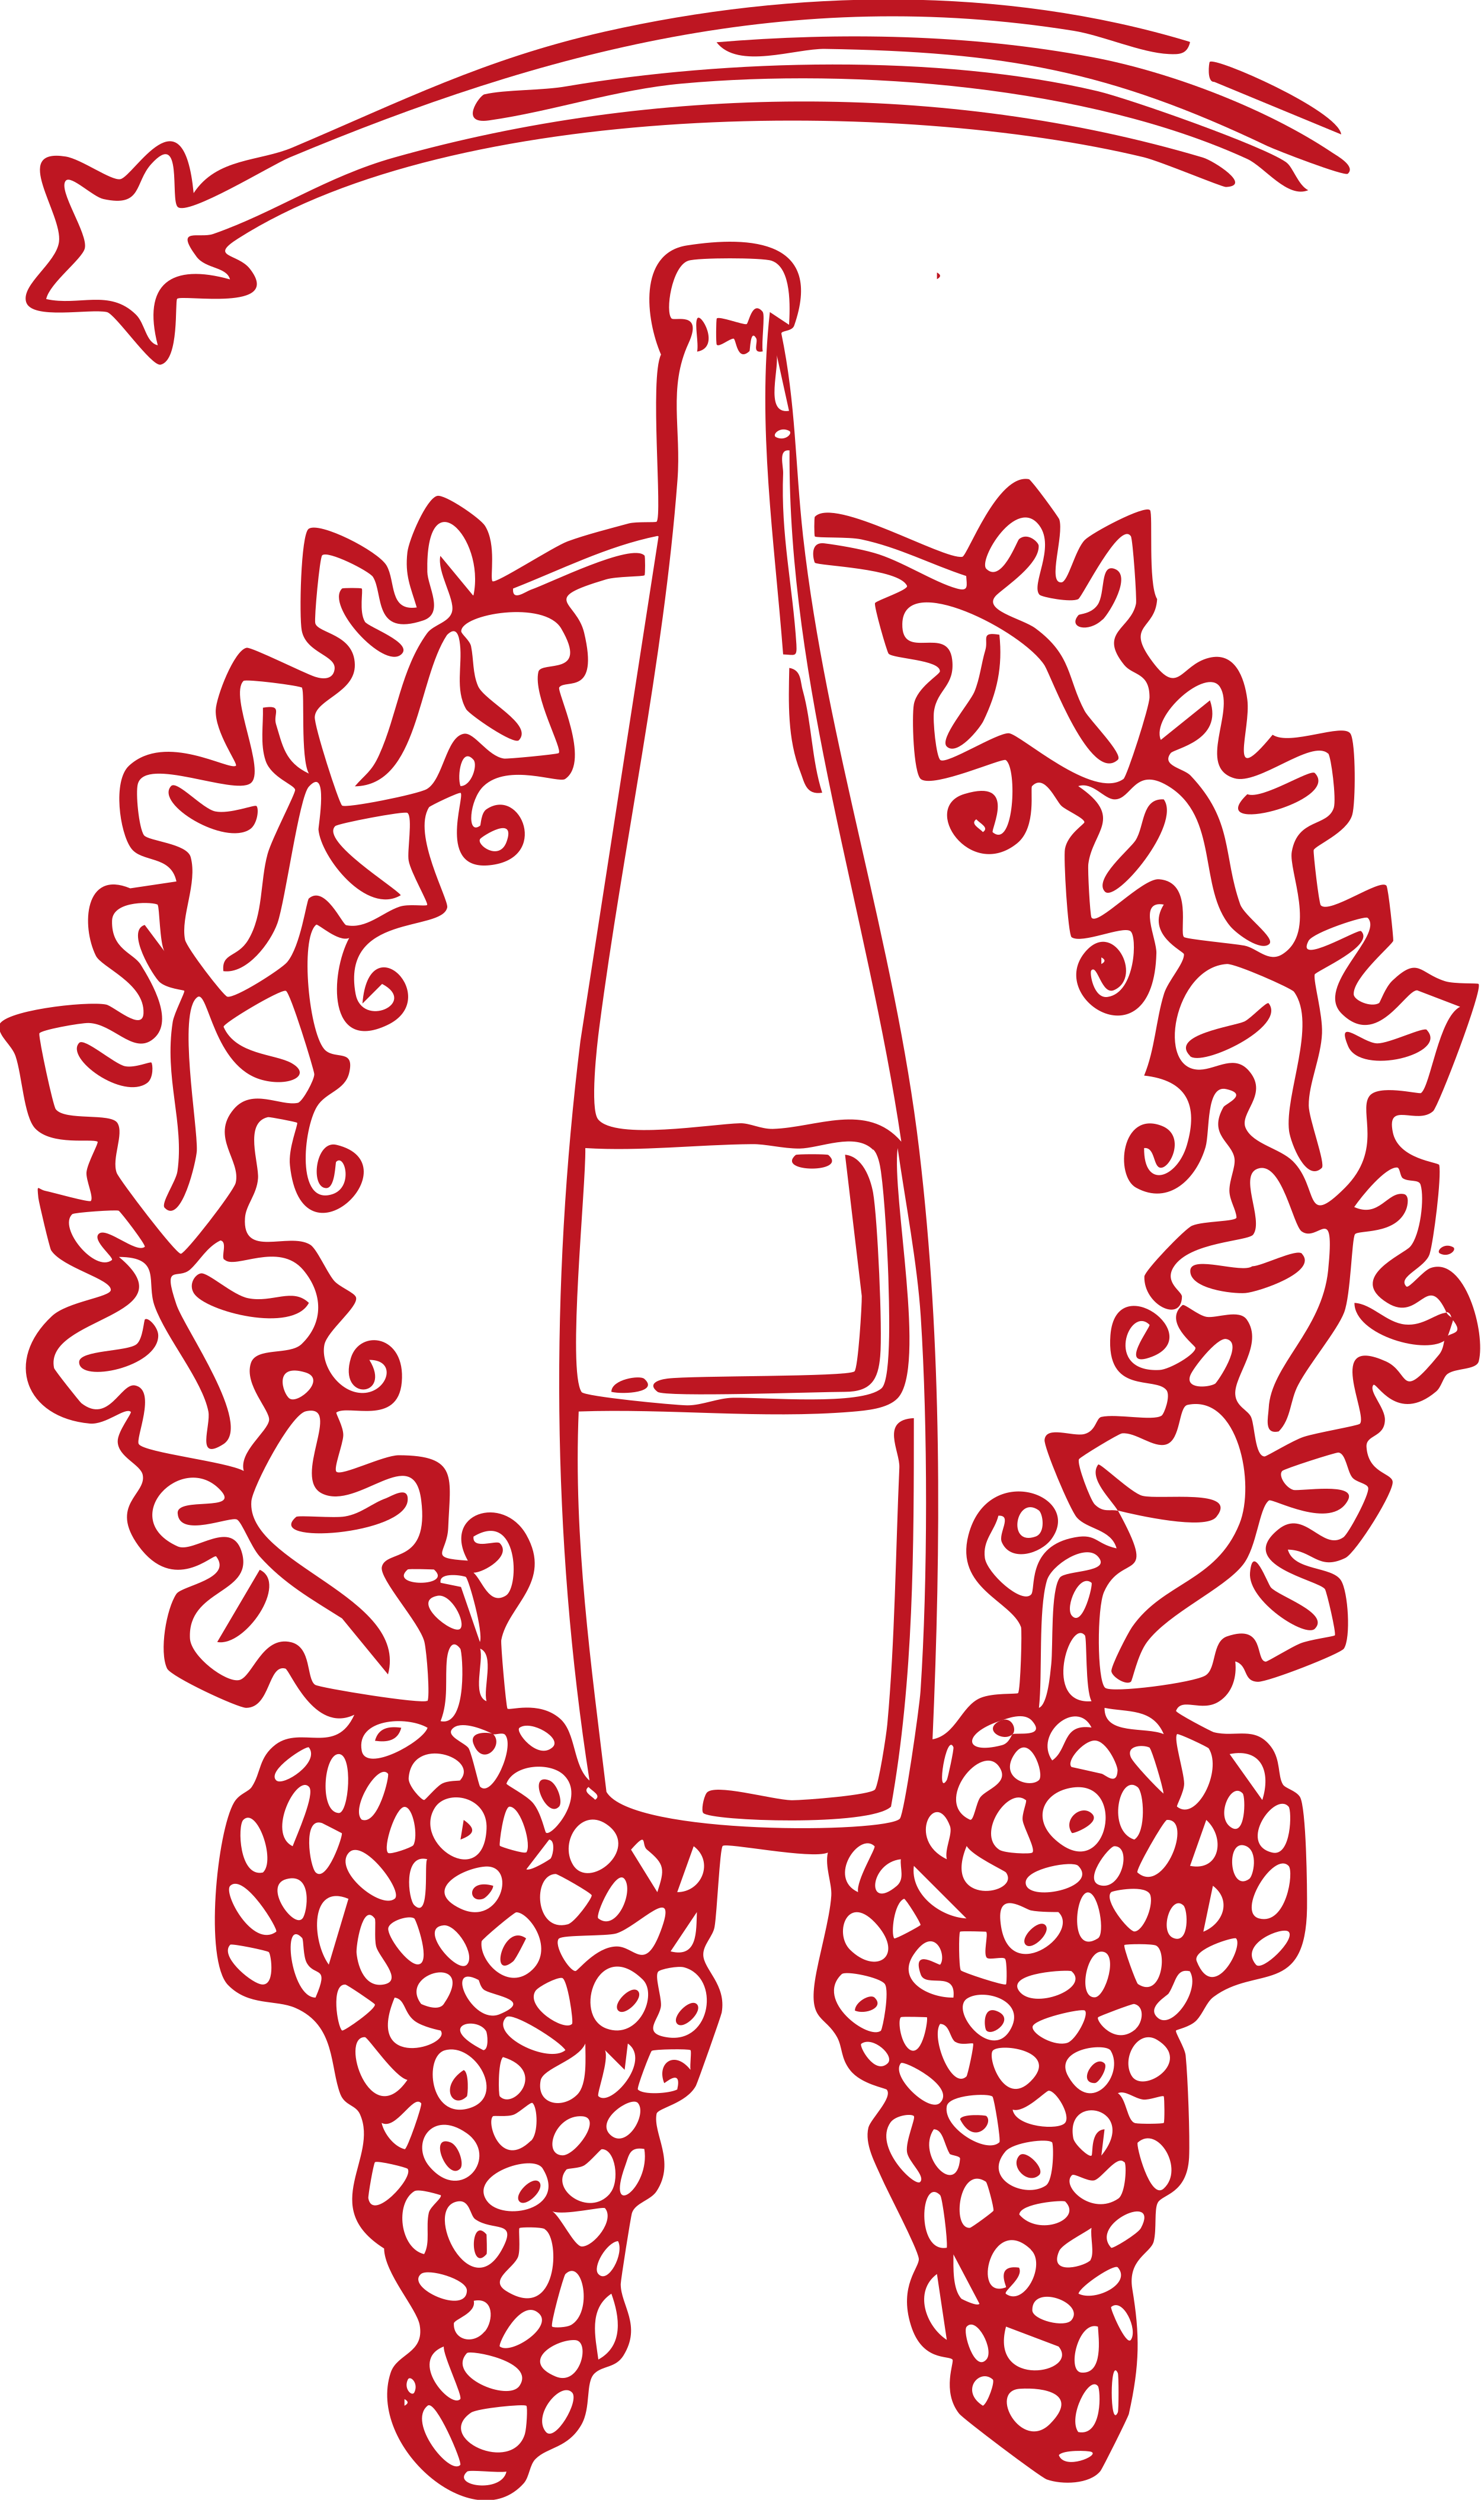 <?xml version="1.0" encoding="UTF-8"?> <svg xmlns="http://www.w3.org/2000/svg" xmlns:xlink="http://www.w3.org/1999/xlink" id="Calque_2" data-name="Calque 2" viewBox="0 0 60.27 101.74"><defs><style> .cls-1 { fill: none; } .cls-2 { fill: #be1622; } .cls-3 { clip-path: url(#clippath); } </style><clipPath id="clippath"><rect class="cls-1" y="0" width="60.27" height="101.73"></rect></clipPath></defs><g id="Calque_1-2" data-name="Calque 1"><g class="cls-3"><path class="cls-2" d="M20.61,100.58c-.34.06-1.5-.09-1.6,0-.66.59,1.4.9,1.6,0M44.42,99.78c-.13-.06-1.17-.09-1.33.13.23.63,1.66.02,1.33-.13M21.41,97.9c-.08-.08-1.97.1-2.24.28-1.53,1.05,1.68,2.54,2.19.87.07-.23.12-1.09.06-1.15M18.73,100.31c.1-.1-1-2.69-1.33-2.41-.84.69.9,2.85,1.33,2.41M16.46,97.63v.27c.17-.09.17-.18,0-.27M23.28,97.36c-.45-.47-1.63.91-1.07,1.6.38.46,1.39-1.27,1.07-1.6M43.88,98.97c1.01.2.91-1.73.8-1.87-.36-.45-1.24,1.26-.8,1.87M42.74,98.63c1.19-1.21-.23-1.49-1.24-1.42-1.31.09.09,2.6,1.24,1.42M40.4,96.83c-.54-.48-1.35.47-.4,1.07.2-.11.5-.98.4-1.07M16.86,97.36c.19-.38-.17-.71-.26-.53-.19.38.17.71.26.53M45.49,98.17c.04-.09.04-1.52,0-1.6-.33-.72-.33,2.33,0,1.6M21.14,97.09c.68-.99-2.01-1.48-2.14-1.33-.86.95,1.69,2,2.14,1.33M18.73,97.63c.11-.12-.71-1.79-.67-2.14-1.47.57.28,2.55.67,2.14M23.42,95.23c-.76-.06-2.31.85-.81,1.48,1,.42,1.43-1.42.81-1.48M44.68,94.68c-.8-.26-1.29,1.82-.67,1.87.9.07.7-1.4.67-1.87M43.08,95.49l-2.14-.81c-.69,2.59,3.04,1.89,2.14.81M40.14,96.02c.34-.38-.39-1.78-.8-1.34-.19.2.32,1.88.8,1.34M21.94,94.15c-.73-.7-1.7,1.26-1.6,1.34.47.35,2.17-.79,1.6-1.34M46.02,95.22c.3-.42-.32-1.74-.8-1.34-.06.05.61,1.6.8,1.34M19.73,94.88c.36-.43.39-1.42-.45-1.25.11.51-.8.75-.81.92-.03.68.79.89,1.25.33M43.61,94.41c.56-.71-1.61-1.5-1.6-.4,0,.4,1.33.74,1.6.4M24.35,96.02c1.04-.57.87-1.74.53-2.68-.94.63-.65,1.76-.53,2.68M38.53,95.22l-.4-2.68c-.95.7-.47,2.11.4,2.68M23.23,94.62c.92-.52.49-2.76-.22-2.08-.08.08-.63,2.08-.54,2.14.08.06.61.03.75-.06M17.13,92.54c-.65.57,1.86,1.7,1.87.67,0-.46-1.58-.92-1.87-.67M45.49,92.27c-.14-.16-1.54.77-1.6,1.07.68.34,2.18-.41,1.6-1.07M39.13,93.55s.63.33.73.2l-1.06-2.01c0,.52-.04,1.42.33,1.81M41.95,91.54c-1.61-1.53-2.46,2.09-1.01,1.54.04-.02-.47-.94.53-.8.21.41-.67.97-.53,1.07.75.53,1.65-1.2,1.01-1.8M24.35,92.54c.4.44,1.07-.84.8-1.34-.46.05-1.06,1.06-.8,1.34M44.38,91.96c.17-.28-.02-.93.04-1.3-.32.23-1.2.66-1.32.95-.46,1.06,1.14.59,1.29.35M22.17,90.71c-.15-.09-.99-.08-1.03-.04-.05.05.05.82-.05,1.15-.16.48-1.23.95-.49,1.41,2.1,1.31,2.22-2.13,1.57-2.51M45.22,91.47c.05.06,1.09-.57,1.21-.8.8-1.49-2.13-.2-1.21.8M24.62,89.86c-.07-.08-1.68.31-2.14.13.34.22.89,1.43,1.2,1.43.49,0,1.35-1.08.94-1.56M43.35,89.59c-.07-.07-1.84.06-1.87.53.79.92,2.6.21,1.87-.53M19.34,90.31c-.22-.15-.21-.83-.74-.72-1.44.29.58,4.41,1.87,1.87.58-1.13-.42-.65-1.13-1.15M38.26,89.33c-.8-.8-1.01,2.36.27,2.14.04-.34-.18-2.05-.27-2.14M17.93,89.33s-.87-.28-1.07-.16c-.8.5-.58,2.33.4,2.56.26-.47.06-1.1.19-1.68.06-.27.58-.62.48-.73M40.13,88.79c-1.1-.74-1.43,1.92-.66,1.87.06,0,.95-.65.96-.7.02-.14-.25-1.13-.3-1.16M45.75,87.99c-.29-.33-.93.69-1.23.74-.28.05-.81-.31-.9-.21-.46.46.82,1.68,1.89.95.3-.21.35-1.38.25-1.49M19.82,89.57c.63.87,3.31.35,2.26-1.33-.39-.62-3.04.25-2.26,1.33M16.59,88.26c-.04-.06-1.24-.35-1.33-.27-.06.05-.29,1.39-.27,1.47.18.98,1.86-.84,1.6-1.2M26.22,87.45c-.61-.1-.62.25-.78.69-.83,2.29,1.04.88.78-.69M24.82,89.26c.42-.48.23-1.81-.33-1.8-.05,0-.46.49-.7.65-.22.14-.69.12-.74.18-.69.8.92,1.97,1.77.98M47.36,89.06c.86-.79-.24-2.61-1.06-1.87-.09.08.51,2.38,1.06,1.87M42.81,87.18c-.17-.17-1.58-.01-1.9.38-.94,1.13.81,1.94,1.65,1.38.33-.22.33-1.69.25-1.77M38.64,87.63c-.22-.37-.26-.98-.64-.98-.74,1.09.94,2.82,1.07,1.2.01-.13-.38-.13-.43-.21M17.48,88.17c1.32,1.55,2.86-.43,1.5-1.37-1.42-.99-2.29.45-1.5,1.37M37.19,86.11c-.13-.11-.75-.02-.95.26-.71,1,1,2.66,1.21,2.42.22-.25-.49-.82-.54-1.22-.06-.44.36-1.38.28-1.45M23.69,86.12c-1.11-.07-1.63,1.55-.81,1.59.53.03,1.67-1.54.81-1.59M44.95,86.65l-.13,1.07c1.58-1.94-1.51-2.62-1.14-.7.05.25.64.79.74.7.07-.07-.06-1.03.53-1.07M25.96,85.58c-.28-.31-1.84.75-1.07,1.34.66.5,1.45-.9,1.07-1.34M21.61,87.12c.31-.3.27-1.36.06-1.54-.07-.06-.5.36-.75.47-.27.11-.82.03-.86.07-.28.26.32,2.19,1.54,1M17.13,85.58c-.32-.35-1.01,1.12-1.6.81.1.44.5.96.94,1.07.1.02.73-1.8.67-1.87M40.39,85.32c-.15-.15-1.77-.08-1.86.39-.17.87,1.6,1.97,2.14,1.47.07-.06-.21-1.79-.28-1.86M47.36,85.31c-.05-.06-.58.16-.84.13-.37-.05-.72-.39-1.03-.26.36.23.37,1.14.71,1.22.19.04,1.12.03,1.16-.01.04-.04.03-1.03,0-1.07M43.35,86.38c.23-.31-.37-1.3-.67-1.3-.13,0-.97.92-1.47.77.12.72,1.9.86,2.14.53M38.26,85.57c.65-.66-1.49-1.75-1.6-1.61-.44.54,1.16,2.05,1.6,1.61M20.34,85.31c.56.58,1.95-1.04.13-1.6-.21.2-.19,1.55-.13,1.6M41.94,84.7c1.22-1.22-1.19-1.58-1.53-1.26-.26.25.45,2.34,1.53,1.26M28.1,83.43c-.06-.06-1.5-.04-1.58.03-.06.06-.62,1.51-.56,1.57.2.23,1.27.17,1.6,0,.21-.92-.52-.23-.53-.26-.32-.8.41-1.37,1.07-.54-.03-.22.05-.75,0-.8M18.09,83.44c-.84.25-.62,2.81.98,2.36,1.6-.45.25-2.73-.98-2.36M45.2,83.45c-.2-.34-2.39-.09-1.72,1.06.94,1.63,2.3-.09,1.72-1.06M36.12,83.97c.32-.3-.6-1.14-1.07-.8-.11.08.54,1.29,1.07.8M24.35,85.3c.5.49,2.18-1.45,1.2-2.14l-.13,1.07-.8-.8c.18.4-.35,1.79-.27,1.87M23.49,85.24c.42-.42.33-1.51.33-2.08-.3.69-1.73,1-1.82,1.51-.18.97.88,1.18,1.49.57M46.05,84.47c.46.78,2.51-.57,1.04-1.46-.77-.47-1.47.73-1.04,1.46M14.85,82.9c-1.05-.02.22,3.93,1.73,1.74-.52-.11-1.6-1.73-1.73-1.74M38.88,83.1c-.24-.17-.22-.72-.62-.74-.39.55.46,2.71,1.07,2.14.05-.05.32-1.29.27-1.34-.05-.04-.49.09-.72-.07M19.78,82.65c-.39-.63-2.1-.23-.11.78.24-.02.17-.68.11-.78M37.73,82.09s-1.03-.04-1.07,0c-.14.14,0,1.14.4,1.34.5.23.72-1.29.66-1.33M23.01,83.43c-.21-.36-2.17-1.59-2.41-1.34-.7.73,1.72,1.92,2.41,1.34M44.15,81.82c-.11-.11-2.13.34-2.13.67,0,.31.92.81,1.42.64.35-.12.89-1.14.71-1.31M46.22,82.56c.29-.26.38-.92-.07-1.01-.08-.01-1.41.49-1.46.54-.12.12.7,1.22,1.54.47M39.37,81.32c-.76.47.93,2.58,1.72,1.32.75-1.21-1.03-1.75-1.72-1.32M17.93,82.63s-.74-.14-1.07-.4c-.43-.34-.37-.88-.8-.94-1.28,3.06,2.35,1.97,1.87,1.34M15.25,81.56c-.04-.06-1.13-.8-1.2-.8-.6-.02-.32,1.72-.13,1.87.07.05,1.44-.91,1.33-1.07M23.28,82.36c.07-.07-.18-1.84-.41-1.87-.22-.03-.96.35-1.08.53-.42.66,1.16,1.65,1.48,1.35M19.47,80.57c-1.42-.74-.27,1.86.86,1.4,1.37-.57-.16-.74-.59-.97-.2-.1-.23-.41-.27-.43M48.43,80.22c-.58-.13-.56.42-.87.9-.06.1-.9.55-.47.97.59.59,1.79-1.12,1.33-1.87M43.61,80.22c-.09-.08-2.68.04-2.14.8.58.81,2.92-.1,2.14-.8M35.85,82.63c.07-.06.36-1.59.16-1.89-.18-.27-1.6-.56-1.76-.4-1.12,1.07,1.11,2.72,1.61,2.29M17.14,81.55s.69.34.92,0c1.42-2.07-1.92-1.32-.92,0M26.78,80.24c-.14.2.13.97.12,1.36-.02.54-.86,1.15.27,1.31,1.8.26,2.15-2.45.67-2.85-.24-.07-.98.07-1.06.18M26.16,80.56c-1.82-1.79-2.9,1.47-1.48,1.99,1.32.48,2.1-1.37,1.48-1.99M44.82,79.42c-.62,0-.96,1.88-.27,1.86.45-.01,1-1.87.27-1.86M47.06,79.18c-.14-.09-1.24-.07-1.3-.03-.07.05.48,1.55.55,1.59.95.62,1.21-1.28.75-1.56M10.94,79.44c-.05-.06-1.51-.36-1.57-.3-.44.45.75,1.47,1.21,1.6.65.19.46-1.2.36-1.3M50.3,78.88c-.07-.07-1.8.44-1.6.93.7,1.76,1.93-.61,1.6-.93M38.26,79.95c.29-.36-.23-1.68-1.08-.41-.72,1.07.62,1.77,1.62,1.75.13-1.14-1.13-.37-1.33-.94-.4-1.15.75-.34.8-.4M12.31,78.88c-.86-.95-.5,2.41.53,2.41.58-1.34-.02-.83-.35-1.4-.16-.27-.13-.95-.19-1.01M52.44,78.61c-.24-.23-2.05.49-1.33,1.34.26.31,1.64-1.04,1.33-1.34M40.14,78.61s-1.03-.04-1.07,0c-.06.06-.05,1.44.03,1.57.05.08,1.78.65,1.84.57.04-.06.04-.96-.04-1.04-.09-.1-.64.06-.74-.04-.16-.16.07-.96-.03-1.06M19,79.95c.37-.39-.42-1.64-.94-1.6-1.09.09.55,2.01.94,1.6M16.86,78.07c-.21-.15-1.02.1-1.06.4-.04.34.78,1.47,1.2,1.47.58,0-.06-1.81-.14-1.87M15.25,78.07c-.5-.67-.77,1.15-.74,1.41.06.59.36,1.44,1.14,1.27.76-.17-.22-1.1-.34-1.53-.09-.34,0-1.07-.06-1.15M34.59,79.34c1.05,1.04,2.21.29,1.12-.99-1.2-1.4-1.8.31-1.12.99M28.36,77.81l-1.07,1.6c1.11.28,1.04-.81,1.07-1.6M21.01,77.82c-.09,0-1.39,1.09-1.41,1.18-.12.77,1.01,2.02,1.97,1.24,1.08-.87-.03-2.43-.56-2.42M48.16,77.54c-.51-.48-1.01,1.1-.4,1.33.65.25.59-1.15.4-1.33M22.75,78.88c-.25.26.42,1.34.67,1.33.1,0,.82-.97,1.65-1,.75-.03,1.16,1.11,1.81-.61.79-2.1-.92-.19-1.8.08-.4.12-2.18.05-2.33.21M43.08,77.81s-.78.01-1.14-.07c-.24-.06-1.34-.84-1.23.42.24,2.8,3.31.54,2.36-.35M37.46,78.34c.04-.05-.61-1.09-.67-1.07-.41.17-.54,1.42-.4,1.61.04.05,1.03-.49,1.07-.54M44.68,78.88c.3-.19.04-1.85-.4-1.87-.54-.02-.78,2.62.4,1.87M14.18,77.27c-1.57-.65-1.51,1.69-.8,2.68l.8-2.68ZM48.97,78.61c.79-.32,1.18-1.26.39-1.87l-.39,1.87ZM45.22,77c-.33.32.71,1.59.94,1.6.34.01.78-.97.66-1.46-.12-.48-1.54-.2-1.6-.14M11.24,78.61c.11-.08-1.29-2.41-1.87-1.87-.31.29.91,2.57,1.87,1.87M24.35,78.07c.74.57,1.45-1.08,1.07-1.6-.34-.46-1.23,1.48-1.07,1.6M12.31,78.07c.2-.23.44-1.9-.66-1.6-.97.26.3,2.04.66,1.6M22.61,76.26c-.96.03-.85,2.4.49,2.05.29-.07.99-1.05.98-1.18,0-.09-1.39-.88-1.47-.87M52.44,75.93c-.61-.62-2.15,1.89-1.2,2.14,1.11.29,1.43-1.9,1.2-2.14M43.88,75.93c-.22-.23-2.12.1-2.14.67-.02.86,3.03.24,2.14-.67M39.33,78.07l-2.14-2.14c-.15,1.14,1.06,2.08,2.14,2.14M19.72,75.96c-.97.09-2.52.98-.98,1.71,1.65.78,2.34-1.83.98-1.71M36.66,75.66c-1.29.14-1.43,2.15-.17,1.09.34-.29.13-.72.17-1.09M17.39,75.66c-1-.25-.78,1.63-.53,1.87.68.65.38-1.81.53-1.87M16.06,77.27c.38-.29-1.29-2.52-1.87-1.87-.64.72,1.29,2.32,1.87,1.87M50.84,76.46c.17-.13.38-1.12-.14-1.34-.84-.34-.68,1.93.14,1.34M45.35,75.13c-.22,0-1.36,1.46-.53,1.6.86.15,1.24-1.61.53-1.6M40.94,76.2c-.06-.08-1.38-.68-1.6-1.08-1.05,2.53,2.23,1.97,1.6,1.08M35.59,75.13c-.62-.61-1.94,1.29-.67,1.87-.09-.46.74-1.8.67-1.87M27.56,77c1,0,1.51-1.24.67-1.87l-.67,1.87ZM26.33,75.27c-.25-.2.06-.8-.65,0l1.07,1.73c.31-.94.31-1.13-.42-1.73M22.42,75.61c.1-.16.18-.72-.07-.75l-.93,1.21c.17.09.98-.41,1-.45M48.43,75.93c1.22.24,1.45-1.15.66-1.87l-.66,1.87ZM46.29,76.2c1.09.95,2.28-2.19,1.2-2.14-.12,0-1.3,2.06-1.2,2.14M23.32,75.89c.65,1.05,2.69-.61,1.45-1.59-1.07-.85-2.04.63-1.45,1.59M13.91,74.6s-.75-.39-.8-.41c-.81-.28-.51,1.77-.26,2.01.46.43,1.12-1.52,1.06-1.6M10.7,76.2c.54-.5-.25-2.7-.8-2.14-.24.24-.17,2.35.8,2.14M38.53,75.66c-.1-.41.25-1.03.13-1.35-.59-1.58-1.81.55-.13,1.35M52.44,73.52c-.56-.64-2.1,1.54-.66,1.87.78.18.8-1.72.66-1.87M21.41,75.39c.25-.26-.2-1.86-.67-1.87-.24,0-.44,1.53-.4,1.59.03.05,1,.34,1.06.27M16.82,75.09c.21-.35,0-1.57-.36-1.56-.36.01-.89,1.64-.67,1.87.09.09.97-.22,1.03-.31M41.74,73.25c-.71-.57-2.02,1.38-1.08,2.02.21.15,1.27.19,1.35.12.15-.13-.34-.99-.39-1.3-.05-.26.19-.79.13-.84M50.57,72.98c-.46-.49-1.09.87-.53,1.34.66.55.66-1.2.53-1.34M17.7,73.56c-.95,1.49,1.98,3.41,2.1.87.07-1.34-1.61-1.64-2.1-.87M46.29,72.72c-.74-.57-1.26,1.78-.13,2.14.49-.3.4-1.93.13-2.14M43.55,72.76c-1.14.22-1.54,1.28-.6,2.11,2.15,1.91,2.99-2.57.6-2.11M23.95,72.72c-.26.19.14.37.27.52.27-.18-.12-.35-.27-.52M12.58,72.72c-.49-.56-1.75,1.89-.67,2.41.16-.43.92-2.12.67-2.41M15.79,72.18c-.4-.48-1.54,1.42-1.07,1.87.67.25,1.14-1.78,1.07-1.87M22.95,72.24c-.56-.55-2.03-.45-2.34.34-.02.06.8.46,1.08.79.34.41.48,1.17.53,1.21.23.18,1.64-1.45.73-2.34M40.67,71.91c-.7-1.07-2.74,1.43-1.2,2.14.16.08.25-.69.43-.92.25-.32,1.2-.57.77-1.22M51.37,73.25c.35-1.11,0-2.13-1.33-1.87l1.33,1.87ZM18.73,72.44c.8-.91-1.97-1.86-2.1-.08-.02.31.51.89.63.89.05,0,.46-.5.7-.65.26-.16.75-.12.77-.15M13.78,71.38c-.61.01-.8,2.35,0,2.4.42.03.61-2.41,0-2.4M46.8,71.13c-.18-.13-1-.15-.78.38.1.24,1.04,1.23,1.33,1.48-.03-.31-.48-1.8-.56-1.85M42.28,72.44c.25-.24-.38-2.04-1.02-1.02-.6.96.65,1.37,1.02,1.02M38.53,72.44c.04-.06.3-1.27.27-1.34-.28-.63-.72,2.06-.27,1.34M11.24,72.45c.28.27,1.8-.73,1.33-1.34-.08-.1-1.74.94-1.33,1.34M43.62,71.91s.91.2,1.21.27c.14.03.62.52.65-.13.01-.21-.44-1.22-.93-1.22-.46,0-1.19.85-.94,1.08M49.19,71.15c-.04-.06-1.25-.63-1.29-.58-.15.2.28,1.52.29,2.01,0,.35-.33.91-.29.94.79.64,1.86-1.46,1.29-2.37M22.48,71.11c.43-.37-.87-1.14-1.34-.8-.2.15.73,1.33,1.34.8M20.07,70.57c-.35-.18-1.22-.54-1.6-.27-.45.33.5.63.61.86.15.31.4,1.49.46,1.55.5.48,1.42-1.61,1.02-2.11-.1-.12-.41.01-.49-.03.46.46-.43,1.37-.8.4-.22-.57.73-.47.8-.4M17.4,70.31c-.87-.5-2.92-.37-2.68.93.17.93,2.49-.35,2.68-.93M44.42,70.3c-.6-1.2-2.37.25-1.6,1.34.66-.45.39-1.51,1.6-1.34M40.67,70.04c-1.52.51-1.47,1.39.1.98.31-.08.38-.42.44-.45.16-.07,1.37.14.8-.53-.33-.39-1.02-.11-1.34,0M47.36,70.57c-.46-1.07-1.47-.88-2.41-1.07-.02,1.14,1.66.75,2.41,1.07M19.8,69.23c-.15-.53.34-1.9-.26-2.14.15.53-.34,1.9.26,2.14M18.73,67.09c-.32-.42-.49,0-.54.4-.09.83.08,1.68-.26,2.55,1.12.25.9-2.81.8-2.95M44.15,66.55c-.61-.72-1.75,2.85.27,2.68-.26-.48-.18-2.57-.27-2.68M18.73,66.28c.24-.25-.36-1.45-.93-1.34-1.12.22.65,1.62.93,1.34M44.42,64.41c-.5-.41-1.1.99-.8,1.34.45.51.87-1.28.8-1.34M18.97,64.18c-.07-.06-1.13-.24-1.04.23l.83.17.77,2.24c.15-.39-.45-2.54-.57-2.64M17.66,63.87s-1.03-.04-1.07,0c-.82.72,1.89.72,1.07,0M44.68,63.34c-.5-.55-1.9.34-2.08.99-.35,1.22-.17,3.8-.32,5.17.36-.14.46-1.4.5-1.77.08-.77-.03-3.01.35-3.53.23-.31,2.15-.19,1.55-.86M20.59,64.93c.56-.36.51-3.5-1.32-2.4-.06.56.93.13,1.07.27.5.51-.65,1.2-1.07,1.2.35.3.63,1.36,1.32.93M42.27,61.46c-.92-.66-1.32,1.49-.13,1.07.43-.15.3-.95.13-1.07M17.39,69.23c.12-.12-.02-2.01-.12-2.42-.2-.78-1.85-2.56-1.73-3.05.17-.72,1.94-.07,1.6-2.72-.31-2.4-2.57.45-4.03-.26-1.26-.61.87-3.68-.66-3.35-.62.13-2.17,3.08-2.22,3.66-.22,2.55,6.41,3.87,5.56,7.05l-1.87-2.28c-1.25-.79-2.36-1.41-3.36-2.53-.35-.4-.71-1.37-.91-1.49-.26-.16-2.36.78-2.42-.26-.04-.69,2.59-.03,1.74-.94-1.54-1.65-4.27,1.15-1.74,2.29.66.3,2.25-1.22,2.63.31.4,1.63-2.23,1.43-2.13,3.43.04.74,1.46,1.81,2,1.7.54-.11.94-1.83,2.12-1.54.84.21.61,1.47.97,1.73.19.13,4.4.81,4.57.65M45.49,61.46c1.67,3.06.17,1.66-.56,3.32-.29.65-.29,3.58.04,3.9.25.24,3.62-.2,4.09-.5.46-.29.25-1.38.88-1.59,1.58-.54,1.12.99,1.57,1.03.08,0,1.05-.6,1.4-.74.39-.16,1.36-.28,1.41-.33.07-.07-.33-1.78-.4-1.88-.25-.37-3.68-.98-1.9-2.43,1.08-.88,1.79.91,2.65.32.21-.15,1.06-1.73,1.01-2.01-.03-.19-.5-.22-.66-.44-.2-.27-.25-.96-.55-1-.12-.01-2.21.66-2.29.75-.17.18.13.67.45.77.24.07,2.64-.34,2.22.43-.67,1.25-3.08-.11-3.21,0-.41.32-.48,1.89-1.06,2.62-.78.99-3.02,1.96-3.9,3.14-.4.54-.59,1.57-.66,1.62-.2.15-.75-.19-.79-.42-.04-.19.66-1.55.84-1.81,1.27-1.83,3.41-1.83,4.37-4.2.66-1.63-.05-5.27-2.11-4.84-.38.08-.26,1.42-.87,1.61-.52.16-1.24-.51-1.8-.45-.13.01-1.7.96-1.75,1.05-.1.18.46,1.66.64,1.84.36.36.63.18.94.26-.23-.42-1.22-1.31-.8-1.88.07-.09,1.35,1.16,1.8,1.27.7.18,3.96-.32,3.01.86-.45.56-3.26-.07-4.01-.26M11.78,56.91c.35.25,1.53-.79.65-1.06-1.33-.4-.92.87-.65,1.06M49.45,56.31c.08-.05,1.2-1.68.45-1.82-.38-.07-1.36,1.2-1.46,1.48-.22.57.73.5,1.01.34M9.12,51.26c-.13-.13.15-.73-.15-.78-.56.27-.85.84-1.23,1.18-.51.45-1.15-.31-.56,1.43.33.98,3.12,4.9,1.91,5.68-1.15.73-.5-.76-.61-1.33-.25-1.27-1.71-2.98-2.18-4.27-.37-1,.32-2.01-1.46-2.02,2.96,2.45-3.07,2.43-2.64,4.52.02.09,1.04,1.37,1.11,1.43,1.13.88,1.6-.84,2.19-.72.9.19-.01,2.18.15,2.39.25.35,3.58.71,4.27,1.09-.21-.78.96-1.59,1.03-2.06.06-.4-1.03-1.44-.74-2.33.22-.67,1.56-.3,2.06-.77.92-.88.87-2.07.07-3.02-1-1.18-2.79,0-3.2-.42M5.89,50.74c.07-.06-.98-1.43-1.06-1.47-.08-.05-1.82.07-1.89.14-.59.56.92,2.39,1.61,1.87.12-.09-.82-.8-.53-1.07.32-.3,1.51.81,1.87.53M36.62,74.01c.18-.2.8-4.54.84-5.19.3-4.49.3-10.79.01-15.25-.14-2.15-.63-4.69-.94-6.85-.25,1.93,1.2,8.93,0,10.18-.41.43-1.28.5-1.86.55-3.63.3-7.48-.14-11.12-.01-.22,5.2.51,10.34,1.13,15.48,1.05,1.79,11.41,1.68,11.94,1.09M35.53,46.79c-.73-.73-2.16-.06-3-.05-.7,0-1.36-.19-1.93-.18-2.24.02-4.52.3-6.78.16.03,1.58-.75,9.07-.15,9.93.12.18,3.71.53,4.3.54.62,0,1.23-.3,1.88-.31,1.3-.02,5.19.33,6.02-.38.44-.37.3-3.72.28-4.57-.04-1.14-.15-3.18-.3-4.26-.04-.28-.12-.7-.31-.89M44.82,38.96v.27c.17-.09.17-.18,0-.27M55.65,37.35c-.09-.1-2.22.59-2.4.94-.55,1.05,2.03-.51,2.14-.4.6.59-1.87,1.64-1.89,1.77-.05.32.33,1.6.3,2.39-.04.98-.55,2.06-.54,2.94,0,.53.7,2.38.53,2.54-.64.6-1.26-1.01-1.33-1.5-.19-1.49,1.15-4.35.2-5.67-.11-.15-2.38-1.15-2.73-1.13-2.14.13-2.93,4.34-1.1,4.3.69-.02,1.44-.67,2.04.1.75.94-.47,1.67-.17,2.29.3.64,1.38.81,1.91,1.33,1.07,1.06.43,2.78,2.12,1.09,1.56-1.56.57-3.07.98-3.71.34-.54,2.03-.09,2.12-.15.39-.3.72-3.07,1.59-3.51l-1.75-.67c-.49,0-1.62,2.39-3.07.95-1.12-1.11,1.71-3.16,1.07-3.89M6.42,36.82c-.1-.11-1.84-.22-1.86.65-.03,1.17.86,1.3,1.17,1.79.45.73,1.43,2.38.44,3.07-.78.54-1.58-.67-2.56-.7-.32-.01-2,.29-2.01.43-.02.25.56,2.95.67,3.08.38.49,2.24.13,2.51.56.28.45-.25,1.44-.03,2.03.1.27,2.4,3.3,2.61,3.29.18,0,2.13-2.51,2.23-2.88.23-.92-1.04-1.86-.08-3,.75-.89,1.9-.11,2.61-.26.19-.04.68-.94.67-1.17-.01-.18-.98-3.35-1.16-3.39-.24-.06-2.59,1.34-2.53,1.47.5,1.14,2.08,1.09,2.76,1.47.87.49-.08.98-1.18.69-2-.52-2.2-3.71-2.65-3.37-.81.6.02,5.21-.02,6.25-.02.4-.62,3.04-1.31,2.32-.17-.18.46-1.07.52-1.48.29-1.98-.55-3.8-.19-6.09.06-.36.51-1.21.47-1.26-.03-.04-.68-.08-1-.35-.26-.23-1.4-2.09-.61-2.33l.8,1.07c-.19-.33-.2-1.8-.27-1.87M19.54,34.14c-.17.24.77.92,1.07.13.42-1.14-.99-.24-1.07-.13M39.73,33.34c-.26.19.14.37.27.52.27-.18-.12-.35-.27-.52M19.27,30.92c-.49-.56-.68.66-.53,1.07.45,0,.71-.86.53-1.07M54.04,30.66c-.68-.59-2.83,1.31-3.81,1.01-1.54-.46.04-2.71-.58-3.71-.53-.85-2.83,1.16-2.41,2.15l2-1.61c.56,1.64-1.47,1.96-1.6,2.15-.39.52.52.61.81.91,1.76,1.86,1.31,3.22,2.02,5.24.17.48,1.46,1.37,1.18,1.62-.34.3-1.28-.38-1.57-.71-1.34-1.57-.44-4.48-2.57-5.74-1.34-.79-1.46.57-2.15.56-.43,0-.88-.73-1.48-.54,1.89,1.29.58,1.84.41,3.17-.03.24.07,2.09.13,2.18.25.37,2.07-1.62,2.75-1.56,1.4.11.81,2.14,1.01,2.35.08.09,2.04.27,2.46.35.52.1.98.71,1.55.35,1.43-.91.24-3.38.38-4.17.24-1.38,1.46-1,1.71-1.79.11-.36-.11-2.1-.23-2.21M12.3,27.99c-.08-.09-2.31-.37-2.39-.28-.61.6.96,3.7.28,4.17-.71.49-4.26-1.12-4.58.02-.1.35.04,1.8.25,2.09.18.24,1.75.33,1.9.89.29,1.07-.42,2.41-.23,3.36.07.34,1.56,2.28,1.72,2.32.32.08,2.18-1.11,2.43-1.4.56-.66.79-2.51.89-2.6.66-.56,1.36,1.06,1.52,1.09.81.17,1.48-.52,2.16-.75.37-.13,1.04-.01,1.13-.07.08-.05-.67-1.33-.75-1.81-.07-.38.18-1.77-.05-1.94-.12-.09-2.84.43-2.94.54-.61.62,2.46,2.5,2.67,2.81-1.39.83-3.25-1.55-3.35-2.67-.01-.12.43-2.64-.39-1.75-.4.43-.96,4.66-1.28,5.56-.28.79-1.24,2.08-2.2,1.95-.08-.76.57-.54,1.01-1.27.62-1.03.48-2.37.79-3.5.17-.62,1.14-2.46,1.12-2.61-.02-.2-.97-.5-1.2-1.18-.23-.68-.09-1.46-.11-2.16.84-.14.41.25.53.66.27.87.36,1.56,1.34,2.02-.35-.61-.16-3.35-.28-3.47M26.76,21.81c-2.07.42-3.94,1.38-5.88,2.14-.04.54.48.14.72.05.78-.27,4.11-1.93,4.63-1.39.03.03.03.77,0,.8-.06.06-1.14.04-1.57.17-2.75.82-1.21.85-.89,2.16.62,2.6-.75,1.88-1.01,2.23-.12.15,1.3,3,.24,3.73-.27.19-2.32-.66-3.32.29-.58.55-.7,2.03-.14,1.61.03-.02.03-.52.26-.67,1.4-.94,2.6,2.02.13,2.28-2.15.23-1.02-2.73-1.18-2.94-.04-.06-1.25.52-1.29.58-.69,1.1.81,3.76.74,4.08-.22,1.01-4.33.2-3.73,3.51.26,1.43,2.56.38,1.08-.4l-.8.8c.26-3.29,3.31-.2,1,.88-2.42,1.14-2.33-2.07-1.54-3.55-.43.19-1.27-.59-1.34-.54-.68.54-.29,4.54.38,5.12.43.37,1.19-.07.96.91-.17.72-.96.79-1.31,1.37-.56.92-.86,4.04.62,3.57.88-.28.51-1.68.16-1.32-.04.04-.03,1.06-.4,1.07-.67,0-.45-1.98.42-1.76,3.16.77-1.43,5.28-1.9.84-.08-.7.35-1.69.29-1.74-.05-.04-1.12-.24-1.18-.23-1,.22-.36,1.89-.41,2.5-.05.66-.5,1.08-.53,1.61-.11,1.67,1.77.55,2.65,1.08.27.16.66,1.08.96,1.45.21.27.86.5.91.7.1.39-1.18,1.36-1.29,1.93-.17.88.69,2.06,1.68,1.95.92-.11,1.28-1.34.15-1.34.95,1.52-1.3,1.72-.75-.08.36-1.18,2.24-.96,2.07.99-.16,1.8-2.18.89-2.66,1.23-.04.03.29.58.28.93-.01.36-.41,1.35-.28,1.48.2.2,1.91-.67,2.54-.67,2.45.01,2.09.9,2.01,2.95-.04,1.06-.89,1.23.8,1.34-1.09-1.94,1.43-2.72,2.38-1.05,1.09,1.93-.76,2.89-1.02,4.28-.03.14.19,2.67.25,2.79.05.1,1.27-.34,2.13.4.68.58.52,1.92,1.21,2.53-1.55-9.93-1.6-20.11-.37-30.1l3.18-20.53ZM19.27,24.22c.49-2.38-1.96-4.82-1.88-.95.01.58.71,1.69-.17,1.98-2.04.68-1.61-1.08-2.04-1.77-.15-.24-1.85-1.1-2.07-.88-.1.1-.33,2.56-.28,2.76.1.42,1.59.43,1.61,1.69.02,1.13-1.58,1.41-1.63,2.12-.03.37.97,3.48,1.11,3.61.14.13,3.1-.46,3.45-.67.67-.39.78-2.13,1.51-2.25.43-.07.96.91,1.63,1.01.15.02,2.12-.17,2.22-.22.21-.11-1.05-2.33-.82-3.31.11-.47,2.09.22.93-1.76-.68-1.17-4.07-.6-4.07.11,0,.11.35.37.4.61.11.54.06,1.09.28,1.61.25.61,2.27,1.56,1.67,2.21-.2.22-2.02-1.04-2.15-1.26-.46-.79-.15-1.8-.25-2.63-.04-.38-.15-.77-.53-.39-1.21,1.83-1.15,6.12-3.75,6.16.42-.49.68-.59.99-1.28.73-1.61.88-3.47,1.95-4.95.26-.36.93-.44,1.02-.9.11-.51-.62-1.59-.48-2.25l1.33,1.61ZM42.3,24.2c-.36-.41.66-1.91,0-2.81-.92-1.25-2.52,1.41-2.16,1.76.62.61,1.25-1.15,1.33-1.21.35-.3.8.13.8.27.03.74-1.29,1.62-1.7,1.99-.68.63,1.02.96,1.57,1.37,1.5,1.11,1.29,2.03,2,3.36.2.37,1.6,1.77,1.35,1.99-1.11,1-2.72-3.42-2.98-3.84-.89-1.4-5.75-3.9-5.79-1.69-.03,1.56,1.86,0,2.03,1.46.12,1.07-.61,1.2-.74,2.09-.06.38.09,1.87.26,1.99.27.19,2.32-1.13,2.79-1.09.47.04,3.43,2.74,4.66,1.86.14-.1,1.06-2.94,1.06-3.33,0-1.01-.67-.87-1.03-1.31-1.08-1.34.27-1.46.48-2.49.04-.18-.13-2.64-.21-2.75-.45-.65-1.98,2.48-2.14,2.56-.29.15-1.5-.08-1.58-.18M32.11,17.53c-.38-.19-.71.17-.53.26.38.19.71-.17.53-.26M32.11,16.72l-.53-2.41c.21.54-.54,2.57.53,2.41M32.11,13.24c.04-.71.12-2.35-.71-2.63-.38-.13-3.01-.13-3.39,0-.67.22-.95,2.08-.68,2.35.11.12,1.3-.32.69,1.01-.84,1.82-.29,3.48-.45,5.56-.56,7.41-2.22,14.91-3.18,22.27-.1.74-.39,3.33-.05,3.75.69.86,4.6.19,5.78.16.4-.01.84.24,1.33.23,1.76-.05,3.83-1.11,5.23.52-1.38-9.37-4.61-18.56-4.55-28.13-.47-.06-.25.61-.26.93-.1,2.51.39,4.58.54,6.97.03.53-.06.42-.54.4-.36-4.68-1.06-9.28-.54-13.93l.8.53ZM58.87,53.42c-.8-1.75-1.08.43-2.41-.4-1.67-1.03.67-1.98.93-2.29.41-.47.59-1.97.42-2.52-.07-.23-.47-.1-.72-.26-.12-.08-.11-.44-.24-.44-.48-.01-1.43,1.16-1.74,1.61,1.03.46,1.34-.64,2.01-.53.25.04.17.47.1.64-.42,1.04-1.96.81-2.08,1-.13.2-.17,2.47-.44,3.18-.28.73-1.42,2.09-1.87,2.95-.34.64-.28,1.37-.79,1.89-.62.14-.43-.56-.41-.94.08-1.75,2.17-3.16,2.42-5.62.29-2.88-.4-1.09-1.08-1.58-.35-.25-.79-2.77-1.72-2.57-.92.2.2,2.08-.25,2.7-.21.28-2.6.29-3.24,1.32-.4.64.35.99.34,1.21-.02,1.08-1.56.34-1.53-.82,0-.23,1.65-1.95,1.94-2.07.46-.2,1.82-.16,1.81-.34-.02-.32-.28-.68-.29-1.08,0-.46.25-.95.21-1.3-.08-.68-1.1-.96-.45-2.11.08-.13,1.05-.52.11-.73-.83-.19-.66,1.73-.84,2.36-.37,1.27-1.48,2.4-2.83,1.65-.87-.48-.61-3.17,1.06-2.51.97.39.35,1.73-.06,1.7-.31-.02-.21-.85-.67-.8-.02,1.71,1.34,1.24,1.74-.12.48-1.65-.01-2.64-1.74-2.83.44-1.06.48-2.26.81-3.33.16-.52.84-1.25.81-1.61,0-.12-1.58-.8-.82-2.02-1.08-.19-.28,1.4-.3,1.98-.12,4.58-4.46,1.94-2.94,0,1.16-1.47,2.42.97,1.22,1.5-.51.23-.68-1.08-.93-.8-.08.09.09,1.16.66,1.08,1.15-.16,1.22-2.49.93-2.68-.33-.22-1.97.54-2.39.25-.15-.1-.34-3.26-.27-3.6.11-.59.79-1,.79-1.08,0-.17-.76-.49-.94-.67-.23-.22-.68-1.33-1.19-.8-.09.09.21,1.67-.61,2.33-1.92,1.55-3.96-1.47-2.14-2.01,2.18-.66,1.05,1.47,1.15,1.56.87.71,1.01-2.61.53-2.94-.14-.1-2.92,1.15-3.45.78-.31-.22-.38-2.56-.29-3.05.13-.69,1.05-1.2,1.06-1.34.01-.48-1.91-.51-2.09-.72-.07-.08-.61-1.96-.55-2.06.07-.11,1.38-.54,1.3-.7-.32-.72-3.6-.81-3.75-.94-.03-.03-.27-.86.38-.79.57.07,1.48.23,2.03.39,1.08.3,2.45,1.2,3.37,1.45.5.14.4-.13.38-.51-1.46-.48-2.72-1.16-4.27-1.49-.5-.11-1.82-.05-1.89-.12-.03-.03-.03-.77,0-.8.8-.84,5.21,1.75,6,1.63.21-.03,1.43-3.4,2.71-3.16.1.02,1.21,1.54,1.24,1.64.2.65-.5,2.59.08,2.56.28-.01.55-1.3.95-1.72.29-.3,2.44-1.44,2.66-1.22.13.13-.09,3,.29,3.62-.07,1.23-1.26,1.03-.29,2.41,1.17,1.66,1.2.28,2.4-.02,1.04-.26,1.44.77,1.56,1.7.16,1.22-.88,3.76,1.03,1.43.71.48,2.88-.51,3.17-.04.22.36.21,2.83.07,3.3-.21.73-1.54,1.26-1.57,1.44-.02.11.21,2.15.29,2.24.35.38,2.41-1.1,2.67-.8.08.08.29,2.12.28,2.24-.01.14-1.64,1.5-1.61,2.18.01.26.71.55,1.03.36.05-.03.25-.64.55-.92,1.06-1,1.09-.3,2.14.03.39.12,1.31.07,1.36.11.2.2-1.63,4.99-1.85,5.18-.66.58-1.9-.45-1.64.85.22,1.12,1.87,1.22,1.89,1.34.1.48-.23,3.1-.39,3.62-.18.57-1.33.92-.95,1.32.1.11.68-.64.99-.75,1.4-.49,2.25,2.64,1.96,3.79-.09.37-.93.27-1.27.52-.18.13-.25.54-.47.72-1.59,1.34-2.43-.42-2.55-.27-.21.26.49.93.47,1.43-.02.72-.78.58-.75,1.09.07,1.05.97,1.05,1.06,1.39.11.38-1.48,2.91-1.92,3.13-1.11.54-1.32-.32-2.34-.34.24.88,1.79.67,2.16,1.25.3.46.41,2.36.12,2.78-.14.21-3.07,1.36-3.5,1.35-.63-.02-.37-.66-.92-.83.07.62-.11,1.28-.66,1.63-.71.46-1.52-.2-1.75.38-.03.08,1.45.85,1.53.87.89.23,1.68-.28,2.34.6.4.54.26,1.17.48,1.53.1.16.52.24.69.5.26.41.3,3.75.29,4.54-.06,3.6-2.07,2.31-3.8,3.6-.3.22-.42.67-.71.97-.26.26-.79.36-.82.4-.05.07.35.69.39,1.01.09.9.18,3.33.14,4.16-.08,1.48-1.08,1.49-1.27,1.83-.16.28-.04,1.08-.17,1.59-.13.48-1.07.72-.87,1.93.31,1.87.31,3.06-.14,5.08-.03.14-1.07,2.22-1.16,2.33-.44.54-1.56.56-2.18.34-.29-.11-3.41-2.47-3.57-2.68-.72-.92-.18-2.11-.27-2.2-.16-.18-1.23.09-1.69-1.39-.51-1.63.37-2.37.32-2.72-.07-.46-1.28-2.74-1.52-3.3-.27-.61-.69-1.36-.53-2.03.09-.35,1-1.21.75-1.54-.05-.07-1.04-.22-1.49-.79-.39-.49-.31-.93-.53-1.34-.49-.89-1.15-.64-.91-2.28.14-.96.61-2.53.67-3.49.03-.5-.27-1.18-.14-1.75-.66.29-4.13-.42-4.28-.27-.12.12-.23,2.73-.33,3.29-.06.38-.47.73-.46,1.14.01.6.95,1.21.75,2.35-.03.16-.98,2.85-1.05,2.98-.4.73-1.55.9-1.6,1.14-.16.81.79,1.94,0,3.15-.24.37-.86.47-1,.88-.05.14-.46,2.75-.46,2.9,0,.86.87,1.68.11,2.91-.32.51-.83.4-1.17.72-.39.36-.13,1.4-.55,2.11-.55.94-1.37.89-1.85,1.37-.25.24-.25.72-.48.99-2.04,2.3-6.41-1.53-5.42-4.5.26-.78,1.38-.78,1.18-1.93-.12-.68-1.43-2.1-1.45-3.12-2.72-1.72-.19-3.69-.98-5.46-.17-.39-.61-.34-.8-.82-.43-1.12-.18-2.79-1.83-3.51-.81-.35-1.89-.06-2.74-.93-.98-1.01-.45-6.26.25-7.44.22-.36.59-.42.72-.63.38-.58.27-1.19.97-1.72,1.05-.78,2.44.46,3.2-1.21-1.64.79-2.62-1.83-2.81-1.88-.71-.18-.6,1.59-1.59,1.6-.35,0-3.05-1.26-3.22-1.6-.33-.69-.03-2.44.38-3.04.24-.34,2.3-.61,1.62-1.52-.11-.14-1.72,1.56-3.17-.44-1.2-1.67.33-2.09.18-2.87-.08-.44-1.01-.73-1.02-1.37-.01-.41.6-1.16.53-1.21-.24-.19-1.01.54-1.67.48-2.62-.24-3.49-2.55-1.54-4.37.64-.6,2.4-.77,2.4-1.07,0-.45-1.97-.9-2.43-1.61-.06-.09-.5-1.95-.52-2.14-.06-.61-.03-.35.28-.28.3.06,1.81.49,1.86.41.12-.17-.21-.84-.18-1.17.04-.38.51-1.2.45-1.24-.21-.14-1.86.18-2.54-.54-.46-.49-.53-2.16-.8-2.95-.16-.45-.67-.78-.67-1.2-.01-.64,3.59-1.05,4.36-.89.3.06,1.49,1.13,1.52.35.05-1.22-1.71-1.86-1.94-2.34-.6-1.22-.46-3.52,1.4-2.74l1.88-.28c-.23-1.09-1.42-.75-1.85-1.36-.46-.64-.75-2.73-.08-3.35,1.49-1.38,4.09.22,4.35,0,.1-.07-.86-1.36-.82-2.27.02-.53.75-2.44,1.26-2.53.21-.03,2.35,1.04,2.78,1.18.37.12.72.09.79-.27.13-.61-1.15-.67-1.33-1.61-.11-.57-.04-3.91.28-4.14.44-.31,2.81.89,3.17,1.49.38.65.09,1.87,1.23,1.71-.25-.84-.49-1.3-.38-2.25.06-.51.77-2.18,1.21-2.29.31-.08,1.75.9,1.95,1.22.48.77.19,2.09.3,2.25.1.14,2.47-1.4,3.06-1.62.73-.27,1.72-.52,2.49-.73.31-.08,1.09-.03,1.13-.07.25-.23-.29-5.85.18-6.8-.62-1.44-.94-4.12,1.04-4.44,2.68-.42,5.58-.18,4.38,3.26-.09.25-.54.19-.52.33.59,2.85.56,5.32.88,8.23.95,8.44,3.73,16.55,4.73,25,.94,7.95.89,15.98.54,23.97.95-.18,1.16-1.34,1.94-1.68.51-.22,1.48-.15,1.54-.2.1-.09.17-2.57.12-2.69-.4-1.07-2.7-1.57-2.14-3.74.79-3.04,4.69-1.63,3.38.16-.44.6-1.66.96-2.02.13-.16-.36.45-1.11-.14-1.08-.15.62-.65.99-.55,1.72.09.62,1.49,1.89,1.88,1.49.2-.2-.17-1.86,1.6-2.29,1.07-.26.97.21,1.88.41-.22-.79-1.2-.77-1.62-1.26-.28-.32-1.35-2.87-1.31-3.16.06-.59,1.14-.12,1.61-.23.49-.12.48-.65.7-.7.63-.14,2.09.18,2.45-.05.11-.07.38-.81.2-1.04-.45-.58-2.47.23-2.28-2.24.22-2.75,3.92.02,1.69.88-1.43.55-.03-1.23-.1-1.3-.82-.82-1.89,1.96.41,1.84.41-.02,1.47-.64,1.46-.9,0-.1-1.34-1.05-.53-1.74.08-.07.65.43.99.48.41.06,1.32-.33,1.63.11.7,1-.52,2.27-.47,3.04.03.51.53.64.65.94.15.37.15,1.57.54,1.59.09,0,1.16-.66,1.6-.8.52-.17,2.2-.45,2.28-.53.35-.36-1.45-3.67,1.06-2.54,1,.45.53,1.72,2.16-.27.21-.26.18-.54.25-.67.17-.28.85-.1.27-.8-.03-.04-.02-.28-.27-.27"></path><path class="cls-2" d="M58.87,53.42c.05.11.26.22.27.27,0,.04-.24.77-.27.8-.74.71-3.76-.15-3.75-1.47.72.04,1.3.81,2.07.88.74.07,1.24-.46,1.68-.48"></path><path class="cls-2" d="M40.67,70.04c.51-.26.73.36.53.54-.38.33-1.22-.19-.53-.54"></path><path class="cls-2" d="M48.43,1.72c-.12.49-.43.5-.86.48-1.14-.05-2.7-.76-3.9-.95-11.42-1.82-21.45.79-31.89,5.16-.76.32-4.14,2.4-4.55,2.01-.31-.3.23-3.18-1.07-1.75-.7.77-.35,1.78-1.95,1.43-.43-.09-1.31-.98-1.53-.75-.35.38.92,2.16.77,2.76-.11.44-1.43,1.41-1.57,2.06,1.33.3,2.57-.43,3.65.63.38.37.4,1.14.89,1.25-.65-2.52.55-3.35,2.94-2.68-.14-.52-.98-.42-1.36-.92-.92-1.24.11-.73.68-.93,2.52-.88,4.59-2.33,7.36-3.11,10.53-2.97,22.42-3.11,32.91,0,.44.13,2.03,1.15.94,1.2-.18,0-2.62-1.03-3.34-1.21-9.98-2.4-28.01-2.31-36.85,3.3-1.23.78-.03.6.47,1.24,1.39,1.78-2.78,1.03-2.96,1.22-.1.1.1,2.49-.67,2.68-.38.09-1.84-2.06-2.19-2.14-.71-.15-3.08.34-3.29-.42-.19-.71,1.22-1.57,1.34-2.43.16-1.15-2-3.84.27-3.48.64.1,1.86,1,2.23.92.55-.11,2.56-3.76,2.98.57.95-1.45,2.67-1.28,4.03-1.86,4.46-1.89,7.77-3.59,12.69-4.71,7.7-1.74,16.22-1.89,23.81.41"></path><path class="cls-2" d="M52.36,6.62c.26.19.47.92.88,1.12-.85.35-1.77-.94-2.48-1.27-6.48-2.97-15.93-3.71-22.99-3.07-2.7.24-5.27,1.13-7.87,1.5-1.24.18-.39-1.01-.19-1.06.86-.2,2.36-.15,3.36-.33,6.49-1.1,15.12-1.33,21.6.2,1.3.31,6.78,2.24,7.68,2.9"></path><path class="cls-2" d="M54.85,7.07c-.13.12-2.9-.95-3.28-1.13-6.43-3.07-10.68-3.83-17.99-3.95-1.22-.02-3.55.86-4.42-.27,5.03-.42,10.34-.33,15.31.61,3.17.6,7.08,2.09,9.76,3.89.2.13.95.55.62.85"></path><path class="cls-2" d="M52.98,51.02c.69.74-1.78,1.56-2.3,1.6-.52.04-2.3-.17-2.24-.93.06-.63,2.09.15,2.52-.16.39,0,1.81-.74,2.03-.51"></path><path class="cls-2" d="M54.58,5.47l-5.17-2.14c-.31.02-.21-.78-.18-.81.2-.23,5.19,1.96,5.35,2.94"></path><path class="cls-2" d="M59.13,50.75c.18.09-.16.45-.53.26-.18-.09.16-.46.53-.26"></path><path class="cls-2" d="M38.13,11.09c.17.09.17.18,0,.27v-.27Z"></path><path class="cls-2" d="M33.45,32.26c-.65.1-.71-.41-.88-.85-.53-1.34-.48-2.82-.45-4.23.51.09.44.56.55.92.37,1.34.36,2.83.79,4.16"></path><path class="cls-2" d="M31.04,12.7c.1.11-.06,1.26,0,1.6-.47.1-.17-.38-.27-.54-.24-.4-.24.51-.27.53-.51.47-.54-.51-.65-.51-.16,0-.58.36-.68.25-.04-.04-.03-1.03,0-1.07.09-.11,1.08.27,1.21.23.09-.02.23-1.01.66-.5"></path><path class="cls-2" d="M28.37,14.31c.07-.36-.11-1.09,0-1.34.14-.31.98,1.17,0,1.34"></path><path class="cls-2" d="M37.19,57.71c0,5.28,0,10.6-.93,15.81-.86.82-7.33.59-7.64.26-.09-.09,0-.61.13-.81.28-.43,2.66.27,3.47.29.51,0,3.23-.21,3.39-.44.15-.21.46-2.21.5-2.66.31-3.37.34-7.05.49-10.44.03-.66-.8-1.94.59-2.01"></path><path class="cls-2" d="M26.76,56.64c-.42-.32,0-.49.4-.54,1.06-.13,7.28-.06,7.61-.29.15-.1.31-2.71.3-3.07l-.68-5.75c.71.07,1.03.95,1.14,1.54.18,1.02.39,5.58.29,6.66-.08.94-.36,1.45-1.44,1.45s-7.32.23-7.62,0"></path><path class="cls-2" d="M33.71,47c.84.74-2.17.74-1.33,0,.05-.04,1.28-.04,1.33,0"></path><path class="cls-2" d="M26.22,56.11c.62.55-.85.65-1.34.53,0-.51,1.16-.69,1.34-.53"></path><path class="cls-2" d="M51.72,64.6c.31.36,2.42,1.04,1.79,1.68-.38.39-2.74-1.13-2.64-2.28.11-1.26.71.44.85.6"></path><path class="cls-2" d="M12.05,61.73c.09-.08,1.54.06,1.99-.02.66-.11,1.1-.54,1.67-.74.21-.08.93-.54.88.09-.11,1.4-5.87,1.83-4.54.67"></path><path class="cls-2" d="M8.84,66.82l1.73-2.94c1.18.55-.6,3.16-1.73,2.94"></path><path class="cls-2" d="M14.72,23.95c.07.07-.12.93.13,1.35.13.22,2,.87,1.48,1.33-.72.64-3.11-1.99-2.41-2.68.03-.03.77-.03.8,0"></path><path class="cls-2" d="M10.44,32.8c.11.13.03.74-.26.94-1.02.71-3.89-1.01-3.22-1.75.24-.26,1.27.92,1.8,1.03.59.12,1.62-.29,1.67-.22"></path><path class="cls-2" d="M6.16,43.24c.06.06.1.63-.17.83-.99.72-3.36-1-2.77-1.63.21-.23,1.43.86,1.87.95.4.08,1.03-.2,1.07-.15"></path><path class="cls-2" d="M40.67,25.83c.14,1.3-.09,2.35-.65,3.51-.14.29-1.06,1.45-1.49,1.04-.33-.31.92-1.76,1.12-2.22.23-.55.28-1.14.45-1.71.13-.44-.21-.75.57-.62"></path><path class="cls-2" d="M44.87,25.21c-.58.56-1.43.34-.98-.18.04-.05.52-.04.78-.42.32-.48.09-1.68.69-1.46.72.26-.2,1.78-.48,2.06"></path><path class="cls-2" d="M8.17,51.82c.29-.06,1.3.89,1.93,1.01,1,.2,1.8-.45,2.47.19-.66,1.26-4.2.36-4.68-.39-.23-.37.05-.77.28-.81"></path><path class="cls-2" d="M5.56,54.7c.26-.22.29-.97.34-1.01.13-.1.54.32.54.66,0,1.29-3.22,1.96-3.22,1.08,0-.5,1.97-.42,2.34-.73"></path><path class="cls-2" d="M53.51,31.46c1.1,1.15-4.61,2.63-2.75.86.61.24,2.57-1.05,2.75-.86"></path><path class="cls-2" d="M58.06,41.91c.93.98-2.69,1.9-3.2.66-.51-1.23.59-.12,1.19-.11.51,0,1.89-.69,2.02-.55"></path><path class="cls-2" d="M48.43,42.97c-.85-.86,1.8-1.21,2.21-1.4.26-.12.92-.84.99-.74.75.96-2.74,2.62-3.21,2.14"></path><path class="cls-2" d="M47.36,32.53c.74,1.01-1.95,4.25-2.4,3.75-.47-.51,1.02-1.72,1.25-2.08.38-.6.24-1.72,1.15-1.67"></path><path class="cls-2" d="M44.42,73.79c.44.38-.76.86-.8.8-.38-.55.37-1.18.8-.8"></path><path class="cls-2" d="M28.36,81.56c.27.28-.53,1.07-.8.8-.27-.28.53-1.07.8-.8"></path><path class="cls-2" d="M25.96,81.02c.27.28-.53,1.07-.8.8-.27-.28.53-1.07.8-.8"></path><path class="cls-2" d="M18.74,74.86l.13-.8c.51.36.45.58-.13.8"></path><path class="cls-2" d="M19.8,90.93s.03.77,0,.8c-.69.8-.69-1.6,0-.8"></path><path class="cls-2" d="M21.41,78.88s-.41.84-.53.94c-1,.82-.4-1.61.53-.94"></path><path class="cls-2" d="M19,85.31c-.57.56-1.15-.4-.13-1.07.23.09.17,1.03.13,1.07"></path><path class="cls-2" d="M35.59,81.29c.43.41-.38.71-.8.53,0-.35.62-.7.8-.53"></path><path class="cls-2" d="M18.73,88.25c-.51.54-1.33-1.42-.4-1.07.34.13.57.89.4,1.07"></path><path class="cls-2" d="M21.94,88.79c.27.28-.53,1.07-.8.8-.27-.28.53-1.07.8-.8"></path><path class="cls-2" d="M22.75,73.52c-.51.54-1.33-1.42-.4-1.07.34.13.57.89.4,1.07"></path><path class="cls-2" d="M42.54,78.34c.27.28-.53,1.07-.8.8-.27-.28.53-1.07.8-.8"></path><path class="cls-2" d="M42.28,88.52c-.46.4-1.2-.35-.8-.8.26-.29,1.09.55.8.8"></path><path class="cls-2" d="M20.07,76.74c0,.18-.29.49-.41.53-.63.21-.68-.84.41-.53"></path><path class="cls-2" d="M40.14,86.11c.33.31-.5,1.26-1.07.13.07-.23,1.03-.17,1.07-.13"></path><path class="cls-2" d="M40.14,82.63c-.09-.1-.17-1,.4-.8.83.3-.14,1.08-.4.8"></path><path class="cls-2" d="M44.95,83.97c.15.15-.22.8-.4.8-.74,0,0-1.2.4-.8"></path><path class="cls-2" d="M16.33,70.31c-.14.53-.57.6-1.07.53.14-.53.57-.6,1.07-.53"></path></g></g></svg> 